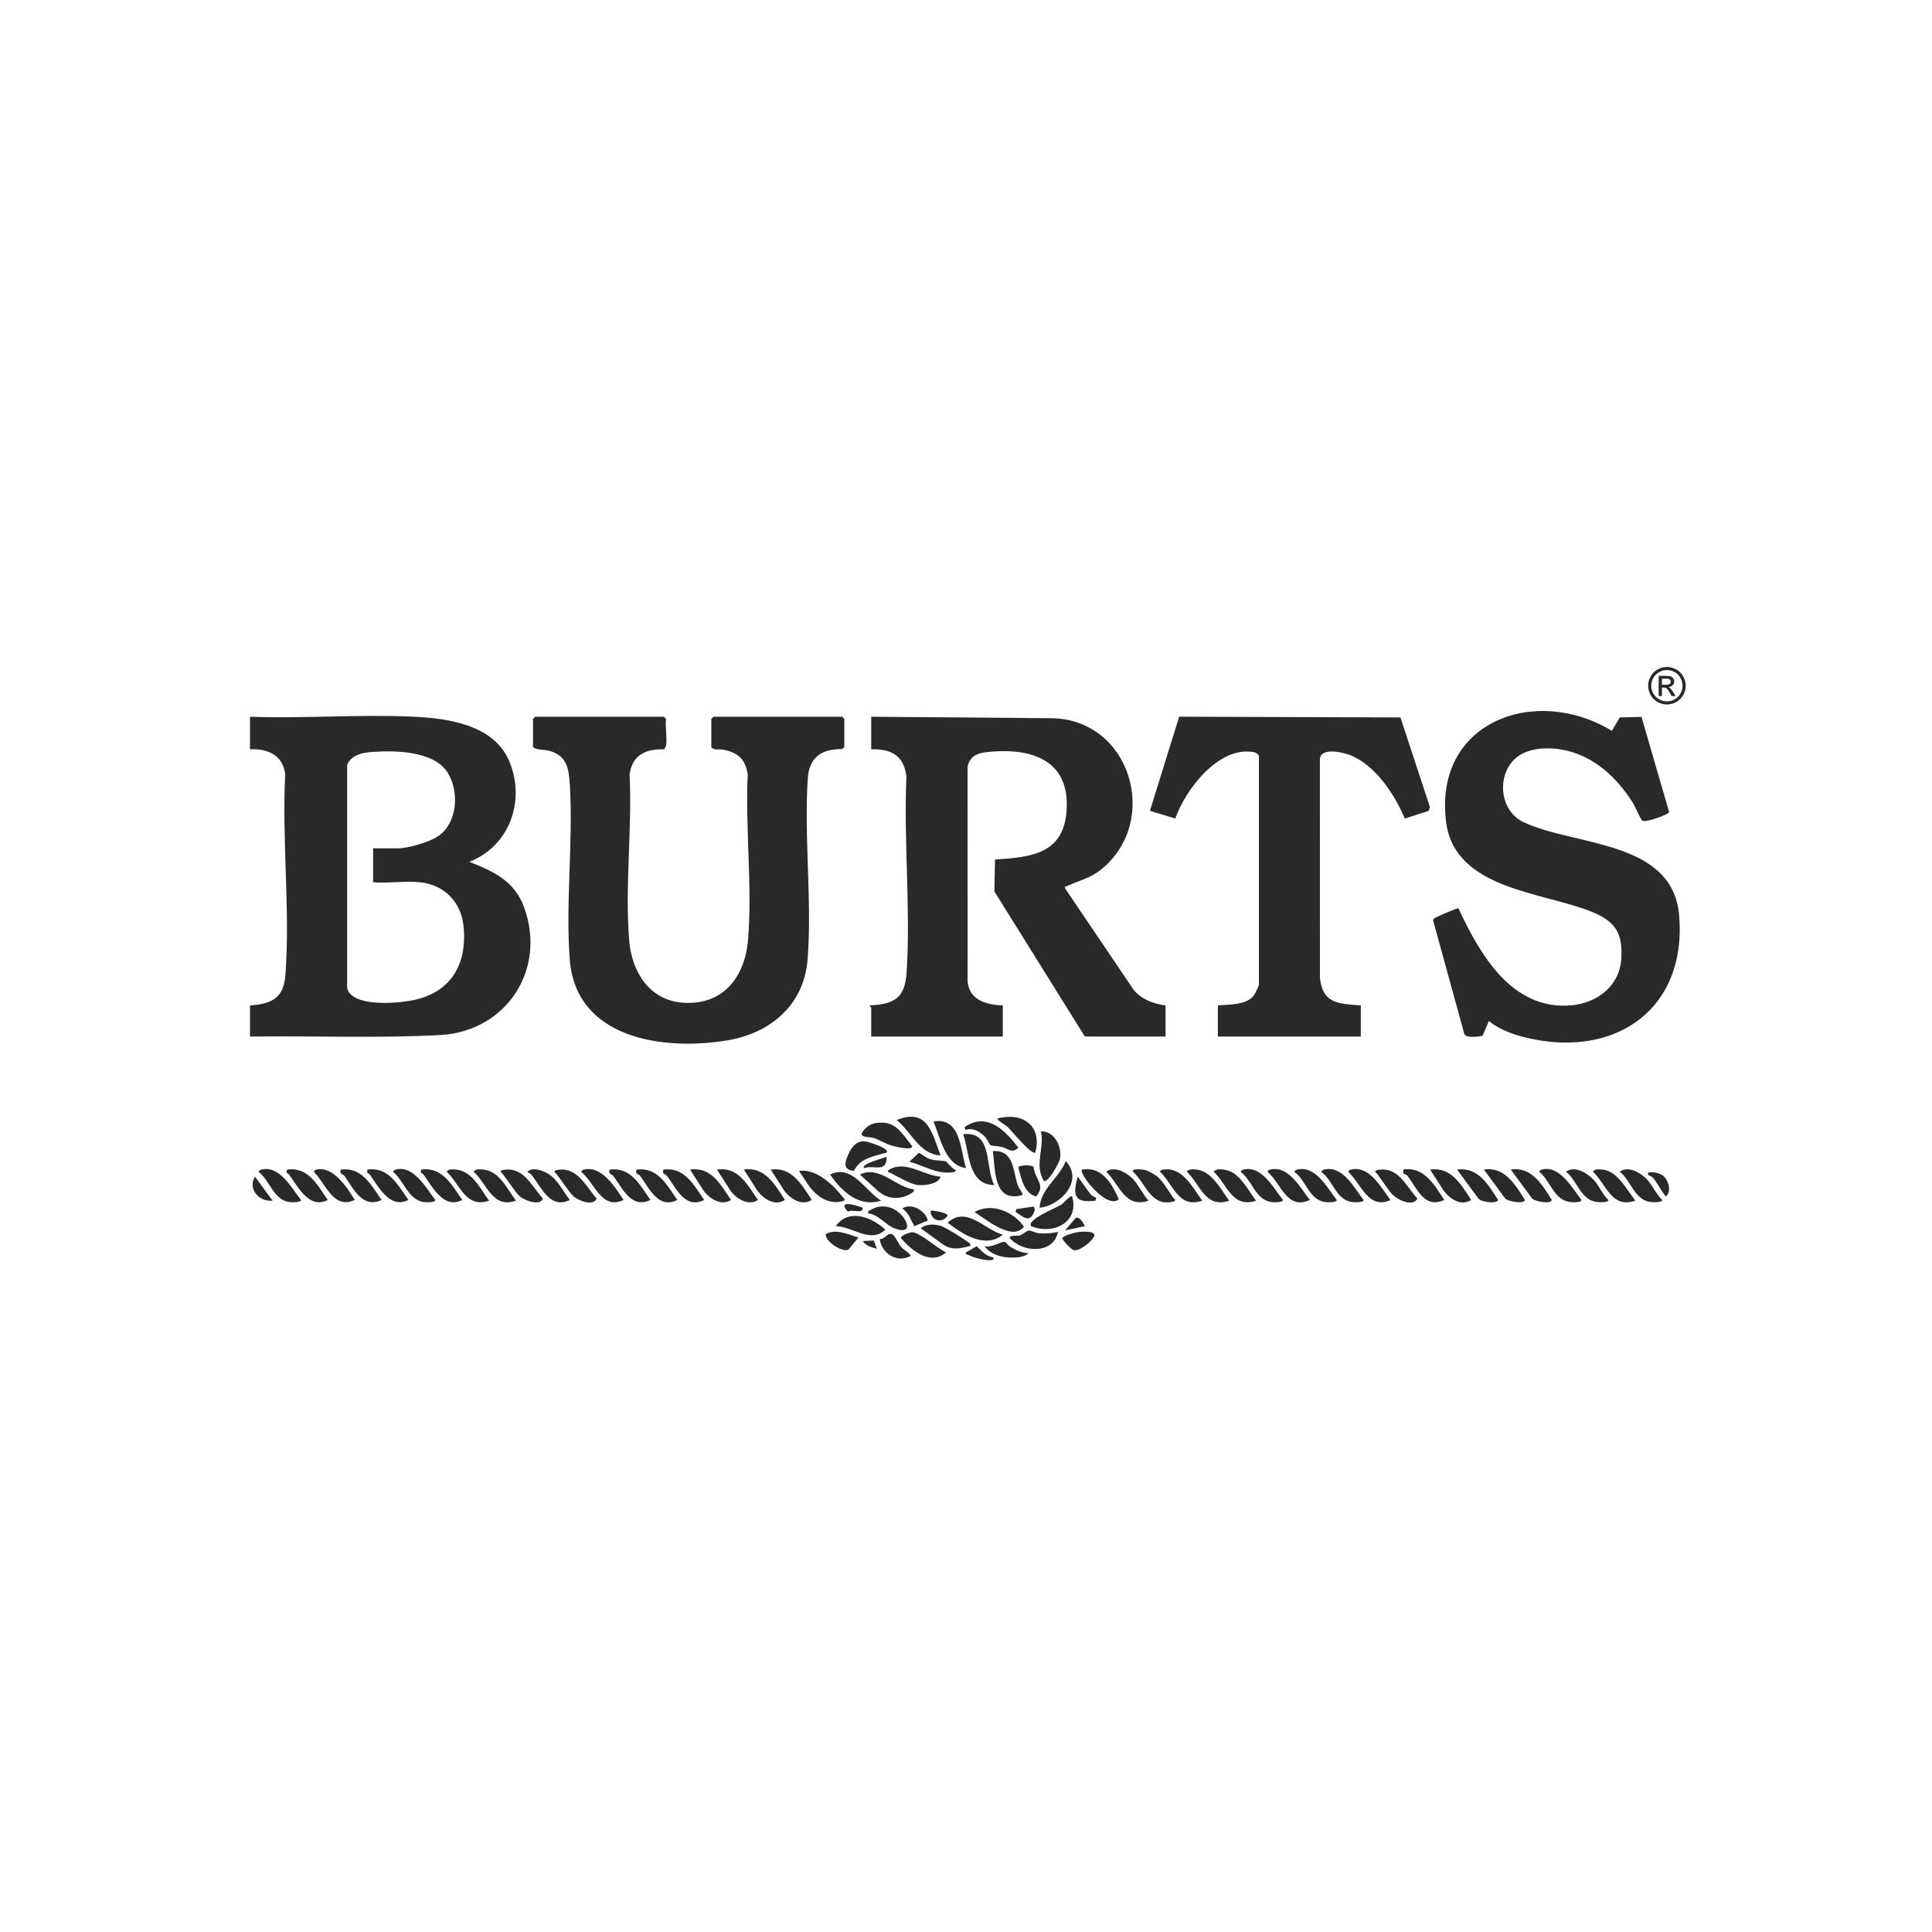 <svg width="400" height="400" viewBox="0 0 400 400" fill="none" xmlns="http://www.w3.org/2000/svg">
<path d="M51.758 148.395C62.932 148.796 74.475 147.865 85.608 148.383C92.908 148.723 102.407 150.091 105.512 157.776C108.808 165.929 105.45 175.219 97.168 178.424C102.269 180.455 106.523 182.394 108.518 187.875C113.176 200.687 104.932 213.352 91.42 214.281C78.239 215.002 64.968 214.421 51.758 214.609V208.164C56.228 207.868 58.739 206.634 59.094 201.877C60.096 188.482 58.344 173.819 59.05 160.295C58.569 156.346 55.414 154.937 51.758 155.136V148.398L51.758 148.395ZM87.061 182.672C84.002 182.33 80.369 182.927 77.246 182.672V175.641H82.373C84.447 175.641 88.737 174.384 90.524 173.245C94.719 170.573 95.161 163.993 92.718 160.02C89.879 155.4 81.647 155.326 76.795 155.707C74.844 155.86 72.65 156.384 71.873 158.403V204.592C72.896 208.498 81.834 207.73 84.922 207.194C93.201 205.761 96.82 199.843 95.958 191.643C95.443 186.736 91.974 183.223 87.058 182.672H87.061Z" fill="#28292B"/>
<path d="M180.374 148.395L217.431 148.691C234.078 148.723 240.298 169.861 228.131 179.892C225.582 181.992 223.546 182.177 220.88 183.487C220.601 183.624 220.396 183.408 220.537 183.961L234.717 204.941C236.381 206.965 238.78 207.803 241.311 208.161V214.606H224.612L205.877 184.562L206.003 177.958C213.242 177.475 220.039 176.912 220.798 168.164C221.753 157.163 213.283 154.65 203.99 155.751C202.13 155.971 200.6 156.859 200.322 158.821L200.328 203.294C200.785 207.138 204.262 208.026 207.62 208.161V214.606H180.374V208.6C180.374 208.539 179.934 208.263 180.081 208.164C185.246 207.885 187.373 206.596 187.713 201.29C188.55 188.16 187.086 174.109 187.663 160.881C187.209 156.486 184.598 155.013 180.374 155.133V148.395Z" fill="#28292B"/>
<path d="M137.892 154.401C137.868 154.542 137.578 155.104 137.4 155.145C133.647 155.004 130.881 156.39 130.351 160.336C130.913 171.472 129.337 183.83 130.28 194.828C130.825 201.174 134.417 207.042 141.252 207.587C149.625 208.258 154.239 202.36 154.881 194.535C155.778 183.59 154.283 171.408 154.811 160.336C154.307 157.134 152.795 155.801 149.687 155.207C148.828 155.043 147.826 155.406 147.27 154.694V148.834L147.709 148.395H174.369L174.809 148.834V154.694L174.326 155.089C170.359 155.066 167.792 156.537 167.277 160.638C166.398 173.002 168.164 186.411 167.203 198.651C166.465 208.07 159.504 213.927 150.557 215.403C137.364 217.583 119.227 215.119 117.961 198.648C117.07 187.041 118.69 174.297 117.984 162.589C117.788 159.329 117.457 156.56 113.936 155.505C112.641 155.119 111.299 155.365 110.355 154.691V148.832L110.795 148.392H137.455L137.895 148.832C137.698 150.542 138.161 152.769 137.895 154.398L137.892 154.401Z" fill="#28292B"/>
<path d="M313.189 157.576C309.89 161.285 310.698 167.98 315.433 170.218C326.073 175.254 346.335 173.839 347.654 189.56C349.25 208.594 334.942 218.924 316.895 215.045C313.9 214.401 310.643 213.34 308.255 211.386L306.948 214.468C306.014 214.597 303.638 214.993 303.184 214.108L296.735 190.662C296.665 190.304 296.899 190.187 297.148 190.023C297.535 189.768 301.742 187.928 301.962 188.066C306.397 197.579 312.989 209.174 325.241 208.152C330.57 207.707 335.264 204.229 335.659 198.648C336.037 193.336 334.543 190.82 329.648 188.813C319.452 184.632 301.159 184.228 299.393 170.142C296.791 149.405 317.899 141.668 333.723 151.319L335.352 148.535L339.855 148.427L345.576 168.115C345.386 168.727 340.657 170.326 340.036 169.934C339.694 169.72 338.542 166.966 338.111 166.283C334.731 160.913 329.856 156.355 323.407 155.206C320.07 154.612 315.614 154.843 313.189 157.571V157.576Z" fill="#28292B"/>
<path d="M260.646 156.451C260.564 156.161 259.957 155.792 259.611 155.728C252.381 154.348 245.42 163.451 243.331 169.468L238.078 167.874L244.137 148.383L289.946 148.538L296.045 167.075L295.802 167.88L290.842 169.471C288.788 164.479 284.596 158.186 279.299 156.255C277.62 155.643 273.199 154.726 273.27 157.36L273.279 202.413C273.844 207.862 277.099 207.792 281.739 208.161V214.606H252.149V208.161C254.441 207.95 258.1 208.117 259.603 206.092C259.805 205.823 260.646 204.085 260.646 203.913V156.451Z" fill="#28292B"/>
<path d="M205.859 245.362C200.325 245.251 200.794 238.709 199.414 234.821C205.637 234.109 203.864 241.673 205.859 245.362Z" fill="#28292B"/>
<path d="M211.719 247.416C205.707 249.133 206.082 242.333 205.566 238.334C209.97 238.003 209.706 242.494 210.702 245.359C210.978 246.153 211.61 246.628 211.719 247.416Z" fill="#28292B"/>
<path d="M194.728 239.213C190.33 238.999 188.666 234.279 185.648 231.894C192.026 229.29 192.987 234.604 194.728 239.213Z" fill="#28292B"/>
<path d="M216.118 244.486C214.097 241.211 216.265 237.712 215.529 234.235C218.333 234.094 220.021 237.616 219.429 240.039C219.235 240.836 216.915 245.04 216.121 244.486H216.118Z" fill="#28292B"/>
<path d="M200.001 241.849C195.686 241.269 194.689 235.597 193.266 232.184C198.967 231.244 198.814 238.085 200.001 241.849Z" fill="#28292B"/>
<path d="M181.172 232.545C185.323 231.777 186.651 234.552 188.863 237.308C188.883 238.296 185.2 237.352 184.606 237.177C183.363 236.81 182.13 236.016 180.902 235.612C180.053 235.331 178.055 235.589 178.465 234.528C179.051 233.553 180.015 232.759 181.172 232.545Z" fill="#28292B"/>
<path d="M215.238 250.053C215.458 246.1 219.287 243.877 220.655 240.393C224.449 244.419 219.601 249.598 215.238 250.053Z" fill="#28292B"/>
<path d="M221.971 247.712C223.542 253.097 217.999 255.745 213.478 253.861C212.517 252.473 218.822 250.02 219.727 249.423C220.14 249.15 221.629 247.395 221.971 247.715V247.712Z" fill="#28292B"/>
<path d="M182.419 248.585C177.881 250.021 174.219 246.66 171.875 243.174C176.398 240.936 179.144 246.581 182.419 248.585Z" fill="#28292B"/>
<path d="M207.619 255.625C204.03 258.604 199.261 255.555 196.199 253.132C200.187 249.581 203.857 254.644 207.619 255.625Z" fill="#28292B"/>
<path d="M189.161 246.247C189.689 246.815 187.398 247.721 187.058 247.803C185.042 248.289 183.46 247.943 181.863 246.66L178.031 243.177C182.077 241.193 185.347 245.752 189.161 246.25V246.247Z" fill="#28292B"/>
<path d="M205.043 237.1C204.955 237.05 204.316 235.776 203.962 235.398C202.931 234.291 201.404 233.4 199.86 233.942L199.711 233.359C204.319 230.142 208.099 234.036 210.835 237.601C209.549 238.914 208.72 237.815 207.454 237.472C206.813 237.297 205.266 237.229 205.04 237.1H205.043Z" fill="#28292B"/>
<path d="M214.353 238.627C213.55 239.204 209.387 234.024 208.648 233.348C207.91 232.671 206.999 232.369 206.445 231.598C211.675 230.142 215.844 233.063 214.353 238.627Z" fill="#28292B"/>
<path d="M201.758 250.937C205.314 248.93 209.817 250.844 212 253.978C210.649 255.634 208.716 255.012 207.063 254.268C205.373 253.507 203.328 251.989 201.758 250.934V250.937Z" fill="#28292B"/>
<path d="M174.806 248.585C171.785 249.643 169.025 247.756 167.361 245.342L165.434 242.438C168.847 241.882 172.421 245.195 174.369 247.709C174.595 248.002 174.935 248.084 174.806 248.588V248.585Z" fill="#28292B"/>
<path d="M288.291 247.313C287.401 246.42 286.091 244.255 285.11 243.024C284.858 242.711 284.456 242.664 284.96 242.286C289.455 241.281 291.034 245.532 293.459 248.154C292.516 249.941 289.425 248.453 288.291 247.313Z" fill="#28292B"/>
<path d="M319.132 242.183C322.841 241.038 325.586 246.1 327.438 248.441C327.44 249.036 325.398 248.913 324.977 248.854C321.666 248.385 320.98 244.419 318.66 242.582C318.804 242.435 318.924 242.248 319.132 242.183Z" fill="#28292B"/>
<path d="M279.582 242.183C283.473 241.105 286.004 245.968 287.885 248.444C283.347 250.545 281.82 245.11 279.245 242.728C278.97 242.532 279.406 242.233 279.582 242.183Z" fill="#28292B"/>
<path d="M118.657 247.609C117.863 246.871 116.097 244.173 115.185 243.024C114.936 242.711 114.529 242.664 115.033 242.286C119.451 241.296 121.159 245.476 123.532 248.154C122.806 249.821 119.703 248.588 118.654 247.609H118.657Z" fill="#28292B"/>
<path d="M53.989 242.183C57.853 241.114 60.394 245.992 62.295 248.441C62.298 249.021 60.244 248.928 59.828 248.86C56.597 248.336 55.923 244.515 53.655 242.728C53.38 242.532 53.816 242.233 53.992 242.183H53.989Z" fill="#28292B"/>
<path d="M81.823 242.184C85.556 241.026 88.304 246.106 90.129 248.441C90.132 249.021 88.078 248.928 87.662 248.86C84.478 248.345 83.613 244.413 81.352 242.582C81.495 242.436 81.615 242.248 81.823 242.184Z" fill="#28292B"/>
<path d="M101.268 248.585C96.39 250.252 95.265 245.178 92.484 242.582C92.894 242.011 93.501 242.107 94.096 242.125C97.699 242.233 99.401 246.103 101.268 248.585Z" fill="#28292B"/>
<path d="M106.834 248.585C101.915 250.305 100.875 245.093 98.051 242.582C98.543 241.94 99.498 242.078 100.216 242.169C103.547 242.594 105.018 246.267 106.831 248.585H106.834Z" fill="#28292B"/>
<path d="M107.527 247.609C106.686 246.83 104.996 244.199 104.055 243.024C103.803 242.711 103.402 242.664 103.906 242.286C108.321 241.278 109.999 245.514 112.405 248.154C111.787 249.801 108.511 248.52 107.527 247.609Z" fill="#28292B"/>
<path d="M109.952 243.127C109.791 242.933 109.196 242.758 109.188 242.585C110.274 241.597 112.103 242.265 113.266 242.895C115.439 244.076 116.482 246.569 117.971 248.438C113.837 250.489 112.009 245.608 109.952 243.127Z" fill="#28292B"/>
<path d="M120.789 242.184C124.554 241.141 127.39 245.881 129.098 248.438C124.598 250.601 123.136 244.955 120.452 242.731C120.177 242.535 120.613 242.236 120.789 242.186V242.184Z" fill="#28292B"/>
<path d="M274.013 242.183C277.947 241.093 280.394 245.992 282.318 248.441C282.321 249.021 280.268 248.927 279.852 248.86C276.588 248.333 276.017 244.501 273.679 242.728C273.403 242.532 273.84 242.233 274.016 242.183H274.013Z" fill="#28292B"/>
<path d="M260.061 248.585C255.13 250.246 254.061 245.201 251.277 242.582C251.822 241.899 252.921 242.081 253.691 242.213C256.694 242.725 258.35 246.42 260.058 248.582L260.061 248.585Z" fill="#28292B"/>
<path d="M254.494 248.585C249.517 250.296 248.518 245.178 245.711 242.582C246.156 241.976 246.941 242.09 247.609 242.14C250.853 242.386 252.763 246.279 254.494 248.585Z" fill="#28292B"/>
<path d="M154.008 242.145C158.332 241.486 160.509 245.315 162.501 248.438C160.406 249.818 158.115 248.227 156.809 246.519L154.008 242.145Z" fill="#28292B"/>
<path d="M59.828 243.138C59.713 242.98 58.893 242.775 59.538 242.139C63.935 241.612 65.716 245.424 67.87 248.438C64.049 250.439 61.694 245.728 59.831 243.138H59.828Z" fill="#28292B"/>
<path d="M239.745 243.71C240.727 244.58 242.139 246.833 242.918 248.008C243.126 248.321 243.601 248.345 243.071 248.743C238.228 250.003 237.343 245.11 234.572 242.582C234.255 241.823 236.666 242.151 236.991 242.216C237.73 242.359 239.18 243.215 239.742 243.713L239.745 243.71Z" fill="#28292B"/>
<path d="M87.661 243.138C87.471 242.878 86.97 243.042 87.207 242.145C91.628 241.556 93.567 245.374 95.703 248.438C91.854 250.442 89.539 245.722 87.664 243.138H87.661Z" fill="#28292B"/>
<path d="M268.446 242.183C272.311 241.114 274.851 245.992 276.752 248.441C276.755 249.021 274.701 248.928 274.285 248.86C271.022 248.333 270.45 244.501 268.112 242.728C267.837 242.532 268.273 242.233 268.449 242.183H268.446Z" fill="#28292B"/>
<path d="M262.88 242.183C266.738 241.114 269.272 246.033 271.186 248.441C266.463 250.609 265.268 245.104 262.546 242.728C262.271 242.532 262.707 242.233 262.883 242.183H262.88Z" fill="#28292B"/>
<path d="M248.928 248.585C243.947 250.296 242.951 245.177 240.145 242.582C240.42 242.166 240.71 242.166 241.155 242.122C244.955 241.735 247.026 246.068 248.925 248.585H248.928Z" fill="#28292B"/>
<path d="M183.594 238.624C181.074 239.383 178.03 239.725 176.814 242.406C174.271 242.283 175.001 240.273 175.821 238.615C176.475 237.297 177.412 236.213 179.012 236.298C179.639 236.33 184.247 237.754 183.594 238.624Z" fill="#28292B"/>
<path d="M290.595 242.966C290.449 242.717 290.554 242.412 290.528 242.145C294.858 241.466 296.991 245.348 299.024 248.438C294.811 250.372 293.352 245.916 291.407 243.452C291.193 243.18 290.651 243.059 290.595 242.966Z" fill="#28292B"/>
<path d="M257.313 242.183C261.172 241.114 263.706 246.033 265.619 248.441C265.622 249.021 263.568 248.927 263.152 248.86C259.889 248.333 259.317 244.501 256.979 242.728C256.704 242.532 257.141 242.233 257.316 242.183H257.313Z" fill="#28292B"/>
<path d="M301.664 242.145C306.021 241.571 308.159 245.277 310.157 248.438C309.979 249.308 306.674 248.904 306.076 248.131L301.664 242.145Z" fill="#28292B"/>
<path d="M329.974 244.298C331.096 245.488 331.755 247.313 333 248.444C333.012 249.071 330.735 248.91 330.287 248.816C327.202 248.171 326.461 244.354 324.223 242.585C326.063 241.257 328.652 242.898 329.974 244.298Z" fill="#28292B"/>
<path d="M340.817 244.006C342.08 245.254 342.83 247.202 344.137 248.444C344.151 249.071 341.872 248.91 341.424 248.816C338.339 248.172 337.598 244.354 335.359 242.585C337.07 241.334 339.517 242.722 340.817 244.006Z" fill="#28292B"/>
<path d="M137.38 242.963C137.263 242.781 137.152 242.166 137.468 242.139C141.796 241.632 143.691 245.447 145.798 248.438C141.839 250.407 140.006 246.021 138.13 243.499C137.905 243.194 137.433 243.045 137.38 242.963Z" fill="#28292B"/>
<path d="M131.818 242.963C131.701 242.784 131.589 242.166 131.906 242.139C136.233 241.632 138.129 245.447 140.235 248.438C136.327 250.404 134.414 246.036 132.574 243.496C132.351 243.188 131.877 243.056 131.818 242.963Z" fill="#28292B"/>
<path d="M76.528 243.139C76.338 242.878 75.837 243.042 76.074 242.145C80.486 241.542 82.405 245.409 84.57 248.438C80.665 250.357 78.406 245.726 76.531 243.139H76.528Z" fill="#28292B"/>
<path d="M70.584 242.963C70.466 242.784 70.355 242.166 70.671 242.139C74.999 241.632 76.894 245.447 79.001 248.438C75.04 250.313 73.153 246.048 71.34 243.496C71.12 243.185 70.645 243.056 70.584 242.963Z" fill="#28292B"/>
<path d="M296.098 242.145C300.51 241.562 302.522 245.301 304.591 248.438C302.496 249.818 300.205 248.227 298.898 246.519L296.098 242.145Z" fill="#28292B"/>
<path d="M307.23 242.145C311.555 241.486 313.731 245.315 315.724 248.438C315.53 249.373 312.22 248.752 311.637 248.137L307.23 242.145Z" fill="#28292B"/>
<path d="M312.797 242.145C317.121 241.486 319.298 245.315 321.29 248.438C321.097 249.373 317.786 248.752 317.203 248.137L312.797 242.145Z" fill="#28292B"/>
<path d="M338.576 248.585C333.596 250.296 332.6 245.178 329.793 242.582C330.238 241.976 331.023 242.09 331.691 242.14C334.85 242.377 336.839 246.364 338.576 248.585Z" fill="#28292B"/>
<path d="M234.466 244.005C235.664 245.221 236.605 247.284 237.791 248.585C232.86 250.246 231.794 245.201 229.008 242.582C230.689 241.333 233.194 242.716 234.466 244.002V244.005Z" fill="#28292B"/>
<path d="M159.574 242.145C163.986 241.562 165.999 245.301 168.067 248.438C166.064 249.766 163.611 248.195 162.375 246.519L159.574 242.145Z" fill="#28292B"/>
<path d="M142.875 242.145C147.366 241.539 149.186 245.35 151.368 248.438C149.367 249.76 146.906 248.198 145.682 246.513L142.875 242.145Z" fill="#28292B"/>
<path d="M126.248 242.963C126.13 242.781 126.019 242.166 126.336 242.139C130.663 241.632 132.558 245.447 134.665 248.438C130.645 250.331 128.902 246.012 126.998 243.499C126.769 243.197 126.3 243.045 126.248 242.963Z" fill="#28292B"/>
<path d="M148.441 242.145C152.933 241.539 154.752 245.35 156.935 248.438C154.931 249.762 152.479 248.192 151.242 246.519L148.441 242.145Z" fill="#28292B"/>
<path d="M65.419 242.183C68.873 241.231 71.975 245.957 73.437 248.438C69.054 250.48 67.496 245.137 65.085 242.731C64.809 242.535 65.249 242.23 65.419 242.183Z" fill="#28292B"/>
<path d="M200.88 257.963C198.712 258.51 197.007 258.953 195.044 257.503L190.629 254.306C191.792 253.313 193.521 253.413 194.892 253.846C195.773 254.125 199.564 256.495 200.391 257.136C200.716 257.388 201 257.429 200.88 257.963Z" fill="#28292B"/>
<path d="M219.042 255.036C218.139 259.706 211.744 259.387 209.087 256.349C208.814 255.681 210.601 255.93 211.146 255.777C211.8 255.593 212.497 254.787 213.033 254.761C213.534 254.737 214.343 255.267 215.09 255.329C216.402 255.437 217.782 255.373 219.045 255.036H219.042Z" fill="#28292B"/>
<path d="M188.769 255.115C190.26 254.98 194.259 258.66 195.894 259.284C192.613 262.1 188.796 258.944 186.525 256.352C186.402 255.807 188.368 255.153 188.766 255.118L188.769 255.115Z" fill="#28292B"/>
<path d="M173.047 253.858C175.666 250.114 180.559 251.989 183.295 254.594C180.289 257.532 176.469 253.911 173.047 253.858Z" fill="#28292B"/>
<path d="M231.642 248.291C229.161 250.503 223.234 242.915 224.025 242.145C228.209 241.456 230.189 245.06 231.642 248.291Z" fill="#28292B"/>
<path d="M194.729 243.61C194.325 245.192 191.284 245.512 189.921 245.342C188.618 245.178 185.738 243.566 184.469 242.872C184.138 242.69 183.754 242.892 183.892 242.295C187.416 240.007 191.125 243.393 194.729 243.61Z" fill="#28292B"/>
<path d="M179.785 251.221C179.645 250.545 179.867 250.753 180.16 250.565C181.458 249.736 182.87 249.572 184.347 250.035C187.435 251.005 189.834 255.982 185.296 254.356C183.392 253.674 181.883 251.438 179.785 251.221Z" fill="#28292B"/>
<path d="M213.997 241.627C214.246 244.225 216.628 245.315 214.495 247.72C211.973 247.026 211.451 243.941 210.836 241.729C210.883 241.225 213.502 241.044 213.994 241.629L213.997 241.627Z" fill="#28292B"/>
<path d="M195.837 240.455C196.074 240.589 197.237 242.107 197.946 242.289C197.668 242.719 197.384 242.69 196.941 242.74C193.895 243.089 191.12 241.249 188.281 240.528L190.241 238.668C191.123 239.104 191.604 239.681 192.617 240.009C193.531 240.302 195.556 240.297 195.84 240.455H195.837Z" fill="#28292B"/>
<path d="M188.573 260.011C185.772 261.596 182.523 259.548 182.137 256.51C183.15 256.686 183.766 255.112 184.68 255.534C185.38 255.856 186.013 257.544 186.66 258.262C187.27 258.939 188.128 259.234 188.57 260.011H188.573Z" fill="#28292B"/>
<path d="M223.078 255.109C223.799 255.012 226.526 254.737 226.603 255.762C226.195 256.987 223.626 258.973 222.428 258.85C221.824 258.789 220.204 257.051 219.926 256.357C220.043 255.853 222.498 255.188 223.078 255.109Z" fill="#28292B"/>
<path d="M177.735 256.211L175.682 258.707C174.551 259.419 170.727 257.037 170.976 255.508C173.042 254.307 175.643 255.596 177.732 256.214L177.735 256.211Z" fill="#28292B"/>
<path d="M212.888 259.434C212.712 259.926 211.397 260.233 210.96 260.286C208.414 260.582 205.399 260.175 203.809 257.969C204.96 258.543 207.33 256.952 207.995 257.125C208.397 257.23 208.71 257.86 209.1 258.098C210.228 258.78 211.534 259.436 212.891 259.436L212.888 259.434Z" fill="#28292B"/>
<path d="M192.092 252.689L189.314 253.864C188.532 252.508 188.169 251.181 186.824 250.199C188.608 248.954 191.652 250.639 192.092 252.687V252.689Z" fill="#28292B"/>
<path d="M226.952 248.008L226.806 248.591C222.359 249.127 222.051 247.469 223.147 243.61L225.912 247.436L226.949 248.011L226.952 248.008Z" fill="#28292B"/>
<path d="M56.443 248.588C53.66 248.881 51.214 246.191 52.787 243.61L56.443 248.588Z" fill="#28292B"/>
<path d="M344.639 243.698C345.468 244.627 346.119 246.792 344.874 247.712C343.919 246.528 343.239 245.043 342.252 243.885C341.812 243.37 340.769 243.364 341.361 242.731C342.395 242.576 343.93 242.907 344.639 243.698Z" fill="#28292B"/>
<path d="M205.569 260.312C205.961 260.711 205.539 260.863 205.126 260.904C204.013 261.013 201.593 260.4 200.576 259.867C200.237 259.688 199.87 259.867 200.005 259.287L202.202 258.013C203.216 258.944 204.098 260.096 205.569 260.312Z" fill="#28292B"/>
<path d="M214.028 249.792C214.184 250.164 214.304 250.439 214.146 250.846C213.126 253.424 211.755 251.813 210.258 250.928L210.428 250.331L214.028 249.795V249.792Z" fill="#28292B"/>
<path d="M183.591 239.508C183.523 242.992 180.969 241.085 178.906 241.849C178.039 241.026 183.225 239.684 183.591 239.508Z" fill="#28292B"/>
<path d="M224.606 253.861L220.508 254.743L222.74 252.124C223.555 251.875 224.343 253.228 224.606 253.861Z" fill="#28292B"/>
<path d="M192.678 250.642C193.278 250.603 196.182 251.09 196.187 251.664C195.106 253.425 192.599 252.725 192.678 250.642Z" fill="#28292B"/>
<path d="M178.612 250.059C178.65 251.441 176.435 250.278 175.568 250.867C173.201 248.374 177.106 249.426 178.612 250.059Z" fill="#28292B"/>
<path d="M180.91 256.841L181.54 258.552C180.374 258.191 179.372 258.001 178.613 256.94L180.91 256.844V256.841Z" fill="#28292B"/>
<path d="M345.115 138.085C345.769 138.085 346.404 138.252 347.025 138.586C347.647 138.92 348.13 139.401 348.479 140.022C348.827 140.643 349 141.293 349 141.97C349 142.647 348.83 143.282 348.487 143.901C348.145 144.519 347.667 144.999 347.052 145.339C346.437 145.679 345.792 145.852 345.118 145.852C344.444 145.852 343.8 145.682 343.185 145.339C342.569 144.996 342.089 144.519 341.746 143.901C341.403 143.282 341.23 142.638 341.23 141.97C341.23 141.302 341.403 140.643 341.752 140.022C342.101 139.401 342.587 138.92 343.208 138.586C343.829 138.252 344.465 138.085 345.118 138.085H345.115ZM345.115 138.73C344.57 138.73 344.037 138.87 343.521 139.149C343.006 139.427 342.602 139.828 342.309 140.35C342.016 140.871 341.872 141.41 341.872 141.976C341.872 142.541 342.016 143.072 342.303 143.584C342.59 144.097 342.991 144.498 343.507 144.785C344.022 145.073 344.559 145.216 345.118 145.216C345.678 145.216 346.214 145.073 346.73 144.785C347.245 144.498 347.644 144.1 347.931 143.584C348.218 143.069 348.358 142.535 348.358 141.976C348.358 141.416 348.212 140.871 347.922 140.35C347.632 139.828 347.228 139.43 346.709 139.149C346.19 138.867 345.66 138.73 345.118 138.73H345.115ZM343.41 144.12V139.94H344.846C345.338 139.94 345.692 139.978 345.912 140.057C346.132 140.136 346.308 140.268 346.437 140.461C346.565 140.655 346.633 140.857 346.633 141.074C346.633 141.378 346.524 141.645 346.305 141.87C346.085 142.096 345.798 142.225 345.438 142.251C345.584 142.313 345.704 142.386 345.792 142.474C345.959 142.638 346.167 142.916 346.41 143.303L346.92 144.12H346.097L345.725 143.461C345.432 142.943 345.197 142.617 345.019 142.489C344.896 142.392 344.714 142.345 344.477 142.345H344.081V144.12H343.407H343.41ZM344.084 141.768H344.901C345.294 141.768 345.561 141.709 345.701 141.592C345.842 141.475 345.915 141.32 345.915 141.129C345.915 141.006 345.88 140.895 345.813 140.798C345.745 140.701 345.648 140.628 345.525 140.578C345.402 140.529 345.177 140.505 344.849 140.505H344.081V141.768H344.084Z" fill="#28292B"/>
</svg>
